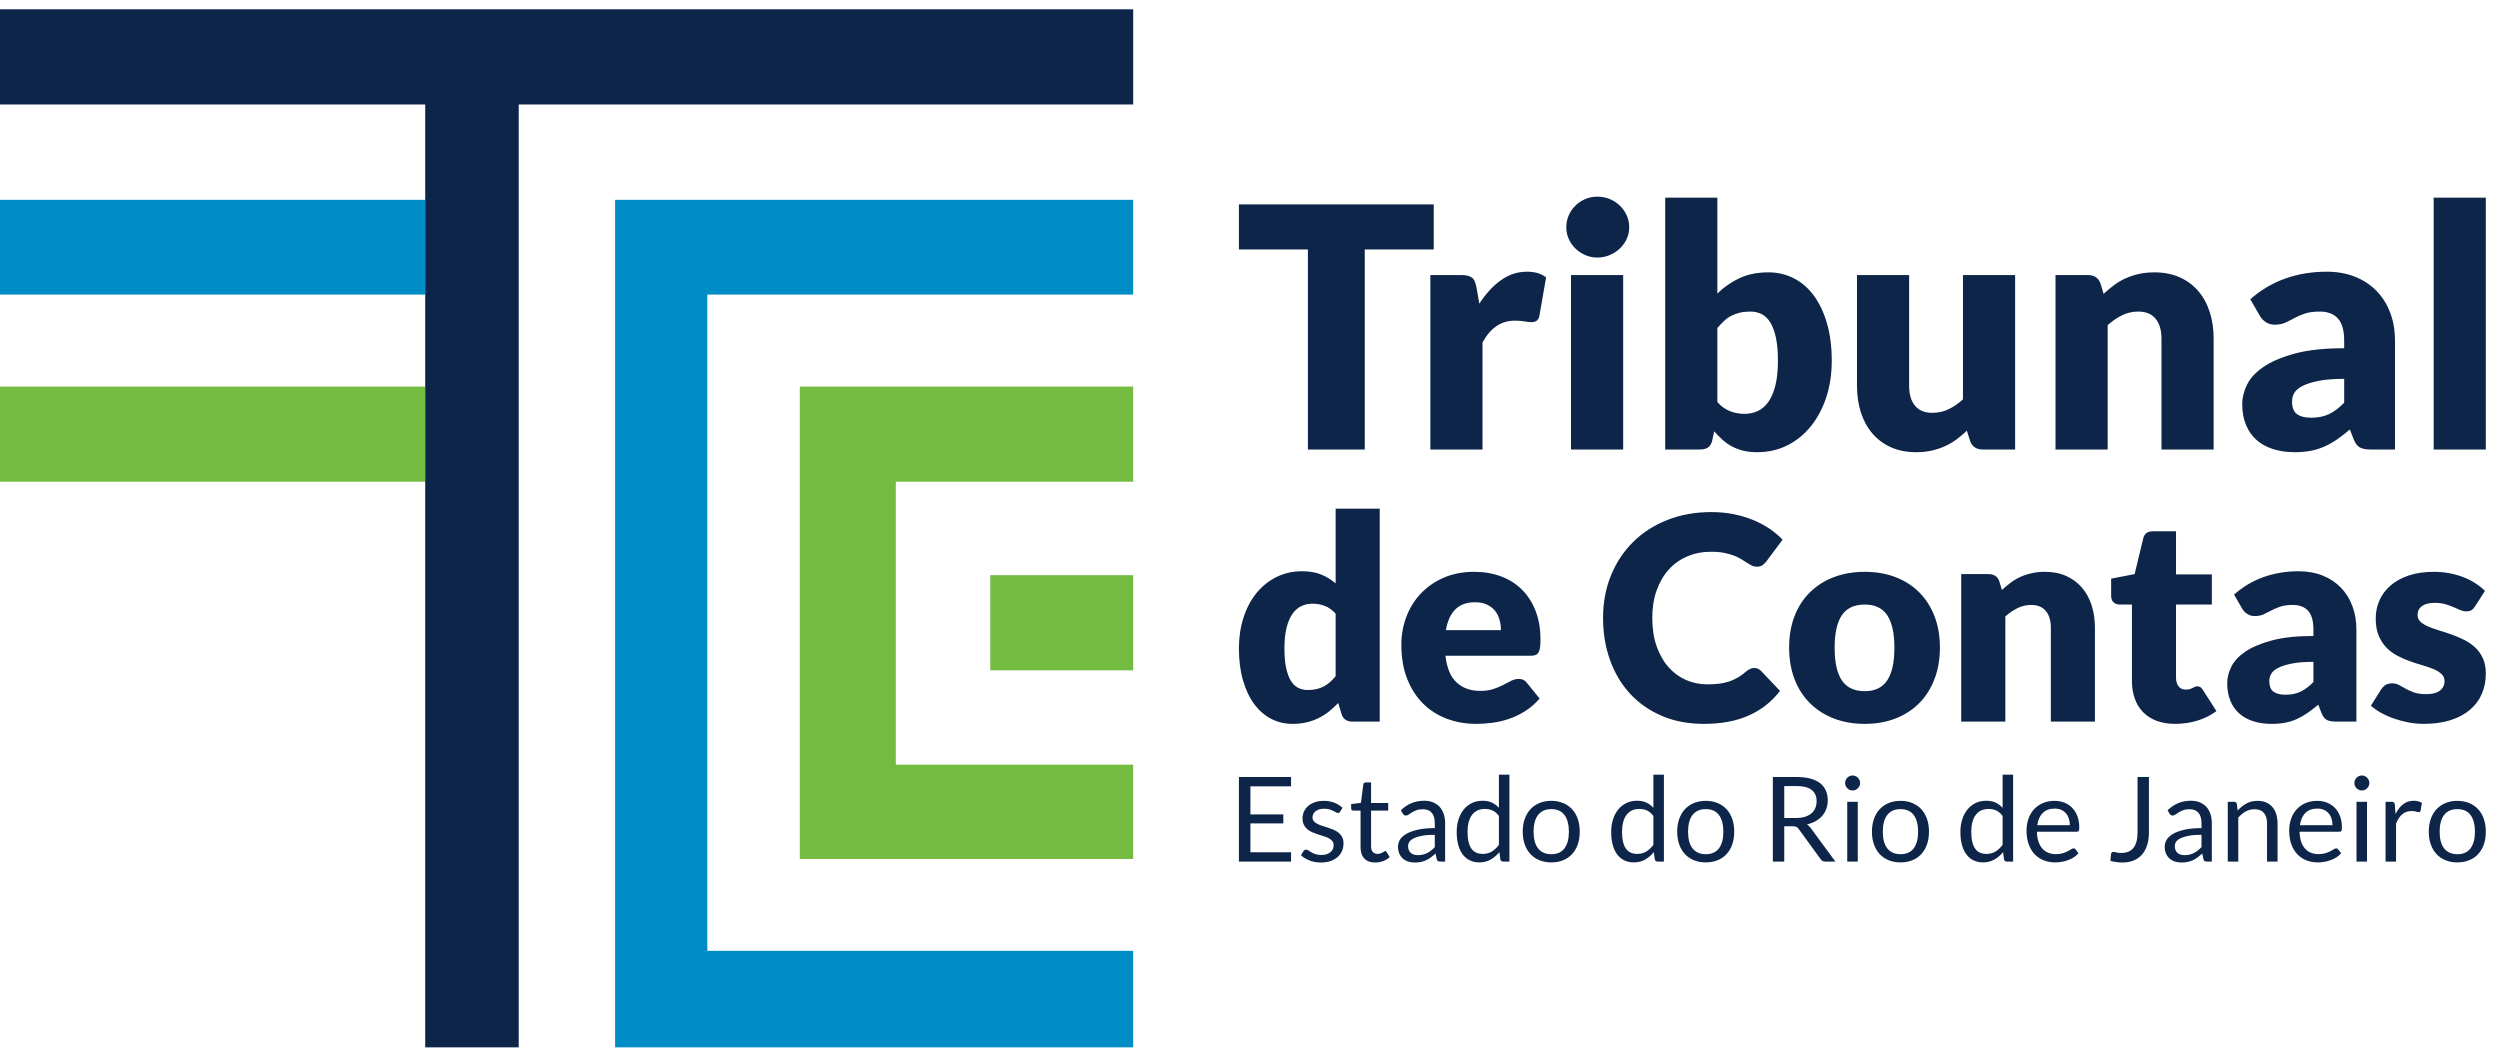 <svg width="180" height="76" viewBox="0 0 180 76" fill="none" xmlns="http://www.w3.org/2000/svg">
<path d="M89.202 55.945V62.033H92.956V61.361H90.031V59.284H92.399V58.639H90.031V56.617H92.956V55.945H89.202ZM96.66 58.163C96.495 58.007 96.301 57.885 96.075 57.796C95.85 57.706 95.596 57.661 95.312 57.661C95.068 57.661 94.851 57.696 94.661 57.764C94.472 57.831 94.311 57.923 94.181 58.038C94.05 58.152 93.951 58.286 93.883 58.437C93.815 58.589 93.781 58.747 93.781 58.91C93.781 59.095 93.813 59.252 93.877 59.38C93.941 59.509 94.025 59.617 94.13 59.705C94.235 59.793 94.355 59.866 94.489 59.924C94.624 59.982 94.761 60.033 94.902 60.079C95.042 60.124 95.179 60.167 95.314 60.208C95.449 60.25 95.568 60.297 95.673 60.353C95.778 60.408 95.862 60.475 95.926 60.553C95.99 60.63 96.022 60.729 96.022 60.848C96.022 60.944 96.004 61.035 95.969 61.12C95.933 61.204 95.879 61.28 95.805 61.345C95.731 61.41 95.639 61.462 95.528 61.5C95.418 61.538 95.289 61.558 95.142 61.558C94.969 61.558 94.825 61.537 94.71 61.498C94.595 61.458 94.498 61.415 94.417 61.366C94.336 61.318 94.267 61.274 94.211 61.234C94.154 61.195 94.1 61.175 94.049 61.175C93.998 61.175 93.957 61.185 93.926 61.204C93.895 61.225 93.867 61.253 93.845 61.29L93.666 61.579C93.837 61.732 94.043 61.857 94.287 61.955C94.531 62.052 94.803 62.101 95.103 62.101C95.367 62.101 95.599 62.066 95.801 61.995C96.002 61.924 96.172 61.827 96.311 61.704C96.449 61.581 96.555 61.435 96.626 61.266C96.697 61.098 96.732 60.914 96.732 60.716C96.732 60.544 96.7 60.395 96.636 60.272C96.572 60.149 96.488 60.045 96.383 59.961C96.278 59.875 96.159 59.804 96.026 59.747C95.893 59.691 95.756 59.64 95.616 59.592C95.476 59.546 95.339 59.502 95.206 59.461C95.072 59.42 94.953 59.372 94.848 59.318C94.744 59.265 94.659 59.201 94.596 59.127C94.531 59.053 94.5 58.962 94.5 58.851C94.5 58.764 94.519 58.682 94.557 58.607C94.596 58.532 94.65 58.466 94.723 58.409C94.795 58.353 94.882 58.308 94.984 58.275C95.087 58.243 95.201 58.227 95.329 58.227C95.476 58.227 95.604 58.243 95.711 58.275C95.819 58.308 95.912 58.344 95.99 58.382C96.068 58.42 96.133 58.455 96.188 58.486C96.242 58.517 96.29 58.533 96.332 58.533C96.403 58.533 96.456 58.502 96.49 58.439L96.66 58.163ZM99.589 61.997C99.773 61.928 99.93 61.833 100.061 61.71L99.84 61.349C99.808 61.301 99.773 61.277 99.734 61.277C99.711 61.277 99.685 61.288 99.655 61.309C99.625 61.33 99.589 61.353 99.547 61.379C99.504 61.404 99.454 61.428 99.395 61.449C99.337 61.471 99.269 61.481 99.189 61.481C99.05 61.481 98.937 61.437 98.849 61.349C98.761 61.261 98.717 61.127 98.717 60.945V58.363H99.95V57.814H98.717V56.332H98.335C98.287 56.332 98.247 56.345 98.216 56.372C98.184 56.4 98.166 56.434 98.16 56.476L97.986 57.806L97.281 57.895V58.197C97.281 58.254 97.296 58.295 97.327 58.322C97.358 58.349 97.397 58.363 97.442 58.363H97.96V60.997C97.96 61.353 98.052 61.627 98.235 61.817C98.418 62.007 98.679 62.101 99.019 62.101C99.215 62.101 99.404 62.067 99.589 61.997V61.997ZM104.049 59.281C104.049 59.039 104.016 58.819 103.951 58.618C103.886 58.417 103.789 58.245 103.662 58.103C103.535 57.962 103.377 57.852 103.19 57.772C103.003 57.693 102.789 57.654 102.548 57.654C102.214 57.654 101.909 57.71 101.634 57.823C101.359 57.936 101.102 58.108 100.864 58.337L101 58.579C101.023 58.619 101.054 58.652 101.092 58.679C101.13 58.707 101.175 58.72 101.226 58.72C101.291 58.72 101.357 58.696 101.423 58.649C101.49 58.603 101.569 58.55 101.662 58.492C101.754 58.434 101.863 58.382 101.989 58.335C102.115 58.288 102.271 58.265 102.454 58.265C102.735 58.265 102.947 58.351 103.09 58.523C103.233 58.696 103.305 58.951 103.305 59.286V59.624C102.817 59.624 102.405 59.663 102.067 59.742C101.73 59.82 101.457 59.92 101.249 60.042C101.041 60.164 100.89 60.305 100.796 60.463C100.703 60.62 100.656 60.784 100.656 60.955C100.656 61.15 100.687 61.32 100.752 61.464C100.816 61.607 100.901 61.726 101.009 61.82C101.117 61.913 101.244 61.984 101.39 62.031C101.536 62.078 101.692 62.101 101.859 62.101C102.023 62.101 102.173 62.087 102.308 62.058C102.443 62.03 102.569 61.989 102.688 61.934C102.807 61.879 102.92 61.81 103.028 61.729C103.136 61.649 103.247 61.558 103.36 61.456L103.445 61.855C103.459 61.928 103.489 61.977 103.535 61.999C103.58 62.022 103.639 62.033 103.713 62.033H104.049V59.281ZM101.808 61.533C101.723 61.509 101.649 61.471 101.587 61.418C101.525 61.366 101.475 61.298 101.438 61.215C101.401 61.133 101.383 61.035 101.383 60.921C101.383 60.801 101.418 60.693 101.487 60.596C101.557 60.499 101.668 60.415 101.821 60.343C101.974 60.273 102.172 60.215 102.416 60.17C102.66 60.126 102.956 60.105 103.305 60.105V60.992C103.22 61.083 103.132 61.164 103.043 61.234C102.954 61.305 102.861 61.365 102.763 61.416C102.665 61.465 102.561 61.503 102.45 61.53C102.34 61.557 102.218 61.57 102.084 61.57C101.985 61.57 101.893 61.558 101.808 61.533V61.533ZM108.679 62.033V55.776H107.922V58.163C107.775 58.001 107.607 57.876 107.42 57.787C107.233 57.698 107.008 57.654 106.744 57.654C106.453 57.654 106.192 57.711 105.962 57.826C105.732 57.941 105.537 58.098 105.377 58.299C105.217 58.5 105.095 58.737 105.01 59.01C104.925 59.284 104.882 59.579 104.882 59.896C104.882 60.253 104.92 60.569 104.996 60.843C105.073 61.118 105.183 61.348 105.324 61.532C105.466 61.716 105.637 61.855 105.839 61.95C106.04 62.045 106.264 62.093 106.51 62.093C106.817 62.093 107.088 62.025 107.325 61.891C107.562 61.756 107.772 61.577 107.956 61.353L108.024 61.876C108.053 61.98 108.12 62.033 108.228 62.033H108.679ZM106.294 61.392C106.157 61.332 106.043 61.238 105.949 61.11C105.856 60.981 105.785 60.816 105.737 60.616C105.689 60.417 105.664 60.177 105.664 59.896C105.664 59.367 105.772 58.959 105.987 58.673C106.203 58.387 106.512 58.244 106.914 58.244C107.116 58.244 107.299 58.281 107.465 58.356C107.631 58.432 107.783 58.563 107.922 58.75V60.831C107.766 61.038 107.595 61.198 107.41 61.311C107.224 61.424 107.008 61.481 106.761 61.481C106.585 61.481 106.43 61.451 106.294 61.392V61.392ZM110.841 57.819C110.587 57.924 110.371 58.073 110.192 58.265C110.014 58.458 109.876 58.691 109.78 58.964C109.683 59.238 109.635 59.543 109.635 59.879C109.635 60.22 109.683 60.525 109.78 60.797C109.876 61.069 110.014 61.301 110.192 61.494C110.371 61.686 110.587 61.835 110.841 61.937C111.094 62.041 111.378 62.093 111.693 62.093C112.008 62.093 112.292 62.041 112.546 61.937C112.799 61.835 113.014 61.686 113.192 61.494C113.369 61.301 113.505 61.069 113.6 60.797C113.695 60.525 113.742 60.22 113.742 59.879C113.742 59.543 113.695 59.238 113.6 58.964C113.505 58.691 113.369 58.458 113.192 58.265C113.014 58.073 112.799 57.924 112.546 57.819C112.292 57.714 112.008 57.661 111.693 57.661C111.378 57.661 111.094 57.714 110.841 57.819ZM111.132 61.392C110.973 61.318 110.841 61.213 110.735 61.075C110.628 60.938 110.549 60.769 110.496 60.567C110.444 60.366 110.418 60.138 110.418 59.883C110.418 59.629 110.444 59.4 110.496 59.197C110.549 58.995 110.628 58.824 110.735 58.685C110.841 58.547 110.973 58.44 111.132 58.367C111.291 58.293 111.477 58.257 111.693 58.257C112.119 58.257 112.436 58.4 112.646 58.685C112.855 58.972 112.96 59.371 112.96 59.883C112.96 60.393 112.855 60.79 112.646 61.075C112.436 61.36 112.119 61.503 111.693 61.503C111.477 61.503 111.291 61.465 111.132 61.392ZM119.801 62.033V55.776H119.044V58.163C118.896 58.001 118.73 57.876 118.542 57.787C118.355 57.698 118.13 57.654 117.866 57.654C117.574 57.654 117.314 57.711 117.084 57.826C116.855 57.941 116.66 58.098 116.5 58.299C116.339 58.5 116.217 58.737 116.132 59.01C116.047 59.284 116.004 59.579 116.004 59.896C116.004 60.253 116.043 60.569 116.119 60.843C116.196 61.118 116.305 61.348 116.446 61.532C116.588 61.716 116.76 61.855 116.961 61.95C117.162 62.045 117.386 62.093 117.632 62.093C117.939 62.093 118.21 62.025 118.447 61.891C118.683 61.756 118.894 61.577 119.078 61.353L119.146 61.876C119.174 61.98 119.242 62.033 119.35 62.033H119.801ZM117.416 61.392C117.28 61.332 117.165 61.238 117.071 61.11C116.977 60.981 116.907 60.816 116.859 60.616C116.811 60.417 116.786 60.177 116.786 59.896C116.786 59.367 116.894 58.959 117.109 58.673C117.325 58.387 117.634 58.244 118.037 58.244C118.238 58.244 118.421 58.281 118.587 58.356C118.753 58.432 118.905 58.563 119.044 58.75V60.831C118.888 61.038 118.718 61.198 118.532 61.311C118.346 61.424 118.13 61.481 117.884 61.481C117.708 61.481 117.552 61.451 117.416 61.392V61.392ZM121.963 57.819C121.709 57.924 121.493 58.073 121.314 58.265C121.136 58.458 120.999 58.691 120.902 58.964C120.806 59.238 120.757 59.543 120.757 59.879C120.757 60.22 120.806 60.525 120.902 60.797C120.999 61.069 121.136 61.301 121.314 61.494C121.493 61.686 121.709 61.835 121.963 61.937C122.217 62.041 122.501 62.093 122.816 62.093C123.13 62.093 123.414 62.041 123.667 61.937C123.921 61.835 124.137 61.686 124.314 61.494C124.491 61.301 124.627 61.069 124.722 60.797C124.817 60.525 124.865 60.22 124.865 59.879C124.865 59.543 124.817 59.238 124.722 58.964C124.627 58.691 124.491 58.458 124.314 58.265C124.137 58.073 123.921 57.924 123.667 57.819C123.414 57.714 123.13 57.661 122.816 57.661C122.501 57.661 122.217 57.714 121.963 57.819ZM122.254 61.392C122.095 61.318 121.963 61.213 121.857 61.075C121.75 60.938 121.671 60.769 121.619 60.567C121.566 60.366 121.54 60.138 121.54 59.883C121.54 59.629 121.566 59.4 121.619 59.197C121.671 58.995 121.75 58.824 121.857 58.685C121.963 58.547 122.095 58.44 122.254 58.367C122.413 58.293 122.6 58.257 122.816 58.257C123.24 58.257 123.558 58.4 123.768 58.685C123.977 58.972 124.082 59.371 124.082 59.883C124.082 60.393 123.977 60.79 123.768 61.075C123.558 61.36 123.24 61.503 122.816 61.503C122.6 61.503 122.413 61.465 122.254 61.392ZM129.091 59.493C129.204 59.493 129.289 59.508 129.346 59.537C129.403 59.568 129.455 59.616 129.503 59.684L131.085 61.859C131.155 61.976 131.266 62.033 131.416 62.033H132.148L130.371 59.616C130.291 59.503 130.2 59.416 130.098 59.356C130.334 59.303 130.544 59.224 130.73 59.119C130.916 59.014 131.073 58.887 131.202 58.738C131.33 58.59 131.429 58.422 131.497 58.235C131.565 58.048 131.599 57.847 131.599 57.632C131.599 57.374 131.555 57.141 131.467 56.933C131.38 56.725 131.244 56.547 131.062 56.4C130.878 56.253 130.647 56.141 130.366 56.062C130.085 55.984 129.752 55.945 129.367 55.945H127.645V62.033H128.466V59.493H129.091ZM128.466 56.596H129.367C129.84 56.596 130.197 56.688 130.436 56.872C130.676 57.055 130.796 57.329 130.796 57.691C130.796 57.87 130.764 58.033 130.702 58.18C130.64 58.327 130.547 58.454 130.424 58.56C130.3 58.666 130.147 58.749 129.965 58.807C129.781 58.865 129.57 58.894 129.329 58.894H128.466V56.596ZM133.002 62.033H133.759V57.73H133.002V62.033ZM133.885 56.169C133.855 56.102 133.815 56.044 133.765 55.994C133.716 55.944 133.658 55.906 133.593 55.877C133.528 55.849 133.458 55.835 133.385 55.835C133.311 55.835 133.242 55.849 133.179 55.877C133.115 55.906 133.058 55.944 133.009 55.994C132.959 56.044 132.92 56.102 132.892 56.169C132.863 56.235 132.849 56.305 132.849 56.379C132.849 56.453 132.863 56.521 132.892 56.585C132.92 56.648 132.959 56.705 133.009 56.755C133.058 56.804 133.115 56.843 133.179 56.872C133.242 56.9 133.311 56.914 133.385 56.914C133.458 56.914 133.528 56.9 133.593 56.872C133.658 56.843 133.716 56.804 133.765 56.755C133.815 56.705 133.855 56.648 133.885 56.585C133.914 56.521 133.929 56.453 133.929 56.379C133.929 56.305 133.914 56.235 133.885 56.169ZM135.985 57.819C135.731 57.924 135.515 58.073 135.336 58.265C135.158 58.458 135.02 58.691 134.924 58.964C134.827 59.238 134.78 59.543 134.78 59.879C134.78 60.22 134.827 60.525 134.924 60.797C135.02 61.069 135.158 61.301 135.336 61.494C135.515 61.686 135.731 61.835 135.985 61.937C136.239 62.041 136.523 62.093 136.837 62.093C137.152 62.093 137.436 62.041 137.69 61.937C137.943 61.835 138.158 61.686 138.336 61.494C138.513 61.301 138.649 61.069 138.744 60.797C138.839 60.525 138.886 60.22 138.886 59.879C138.886 59.543 138.839 59.238 138.744 58.964C138.649 58.691 138.513 58.458 138.336 58.265C138.158 58.073 137.943 57.924 137.69 57.819C137.436 57.714 137.152 57.661 136.837 57.661C136.523 57.661 136.239 57.714 135.985 57.819ZM136.276 61.392C136.117 61.318 135.985 61.213 135.878 61.075C135.772 60.938 135.693 60.769 135.64 60.567C135.588 60.366 135.562 60.138 135.562 59.883C135.562 59.629 135.588 59.4 135.64 59.197C135.693 58.995 135.772 58.824 135.878 58.685C135.985 58.547 136.117 58.44 136.276 58.367C136.435 58.293 136.622 58.257 136.837 58.257C137.263 58.257 137.58 58.4 137.79 58.685C137.999 58.972 138.104 59.371 138.104 59.883C138.104 60.393 137.999 60.79 137.79 61.075C137.58 61.36 137.263 61.503 136.837 61.503C136.622 61.503 136.435 61.465 136.276 61.392ZM144.945 62.033V55.776H144.188V58.163C144.041 58.001 143.874 57.876 143.686 57.787C143.5 57.698 143.274 57.654 143.011 57.654C142.718 57.654 142.458 57.711 142.228 57.826C141.999 57.941 141.804 58.098 141.644 58.299C141.484 58.5 141.361 58.737 141.276 59.01C141.191 59.284 141.148 59.579 141.148 59.896C141.148 60.253 141.186 60.569 141.263 60.843C141.34 61.118 141.449 61.348 141.591 61.532C141.732 61.716 141.904 61.855 142.105 61.95C142.306 62.045 142.53 62.093 142.777 62.093C143.083 62.093 143.354 62.025 143.591 61.891C143.828 61.756 144.038 61.577 144.222 61.353L144.29 61.876C144.319 61.98 144.386 62.033 144.494 62.033H144.945ZM142.56 61.392C142.424 61.332 142.309 61.238 142.215 61.11C142.122 60.981 142.051 60.816 142.003 60.616C141.955 60.417 141.931 60.177 141.931 59.896C141.931 59.367 142.038 58.959 142.254 58.673C142.469 58.387 142.778 58.244 143.181 58.244C143.382 58.244 143.565 58.281 143.731 58.356C143.897 58.432 144.049 58.563 144.188 58.75V60.831C144.032 61.038 143.862 61.198 143.676 61.311C143.491 61.424 143.274 61.481 143.028 61.481C142.852 61.481 142.696 61.451 142.56 61.392V61.392ZM147.08 57.826C146.83 57.934 146.619 58.085 146.446 58.275C146.273 58.466 146.14 58.693 146.048 58.953C145.956 59.213 145.91 59.494 145.91 59.794C145.91 60.165 145.961 60.494 146.063 60.78C146.165 61.066 146.308 61.306 146.49 61.5C146.673 61.694 146.89 61.841 147.141 61.941C147.392 62.042 147.666 62.093 147.964 62.093C148.119 62.093 148.277 62.08 148.436 62.052C148.594 62.025 148.748 61.985 148.897 61.931C149.046 61.878 149.185 61.808 149.316 61.725C149.446 61.641 149.558 61.544 149.651 61.43L149.439 61.154C149.405 61.105 149.357 61.082 149.294 61.082C149.246 61.082 149.189 61.103 149.122 61.147C149.056 61.191 148.973 61.239 148.873 61.29C148.774 61.341 148.656 61.388 148.519 61.432C148.381 61.476 148.217 61.498 148.028 61.498C147.823 61.498 147.639 61.465 147.475 61.398C147.311 61.332 147.168 61.231 147.05 61.096C146.93 60.962 146.837 60.794 146.769 60.593C146.701 60.392 146.664 60.155 146.659 59.883H149.524C149.595 59.883 149.643 59.864 149.668 59.824C149.694 59.785 149.707 59.705 149.707 59.586C149.707 59.281 149.662 59.008 149.573 58.768C149.484 58.529 149.359 58.328 149.201 58.165C149.042 58.002 148.854 57.878 148.636 57.791C148.417 57.705 148.179 57.661 147.921 57.661C147.609 57.661 147.329 57.716 147.08 57.826V57.826ZM148.4 58.305C148.534 58.363 148.648 58.446 148.742 58.551C148.835 58.658 148.906 58.784 148.955 58.93C149.002 59.076 149.027 59.237 149.027 59.412H146.684C146.735 59.038 146.865 58.746 147.075 58.535C147.285 58.324 147.572 58.218 147.938 58.218C148.111 58.218 148.265 58.247 148.4 58.305ZM154.723 55.945H153.903V59.947C153.903 60.202 153.877 60.422 153.824 60.608C153.772 60.794 153.695 60.945 153.595 61.064C153.494 61.184 153.371 61.272 153.225 61.328C153.079 61.385 152.912 61.413 152.726 61.413C152.584 61.413 152.471 61.401 152.385 61.375C152.3 61.349 152.232 61.336 152.181 61.336C152.121 61.336 152.077 61.351 152.047 61.381C152.017 61.411 152 61.45 151.994 61.498C151.985 61.577 151.977 61.657 151.969 61.738C151.96 61.819 151.953 61.9 151.947 61.982C152.245 62.062 152.531 62.101 152.806 62.101C153.115 62.101 153.389 62.051 153.627 61.952C153.865 61.853 154.065 61.711 154.228 61.525C154.391 61.34 154.515 61.113 154.598 60.843C154.682 60.575 154.723 60.27 154.723 59.931V55.945ZM159.251 59.281C159.251 59.039 159.219 58.819 159.154 58.618C159.089 58.417 158.992 58.245 158.865 58.103C158.737 57.962 158.58 57.852 158.393 57.772C158.206 57.693 157.992 57.654 157.75 57.654C157.416 57.654 157.111 57.71 156.837 57.823C156.562 57.936 156.305 58.108 156.067 58.337L156.203 58.579C156.226 58.619 156.256 58.652 156.294 58.679C156.333 58.707 156.377 58.72 156.428 58.72C156.494 58.72 156.559 58.696 156.626 58.649C156.693 58.603 156.772 58.55 156.864 58.492C156.956 58.434 157.065 58.382 157.191 58.335C157.318 58.288 157.473 58.265 157.657 58.265C157.938 58.265 158.15 58.351 158.293 58.523C158.436 58.696 158.508 58.951 158.508 59.286V59.624C158.02 59.624 157.607 59.663 157.271 59.742C156.933 59.82 156.66 59.92 156.452 60.042C156.243 60.164 156.093 60.305 155.999 60.463C155.905 60.62 155.859 60.784 155.859 60.955C155.859 61.15 155.891 61.32 155.955 61.464C156.018 61.607 156.104 61.726 156.211 61.82C156.319 61.913 156.446 61.984 156.592 62.031C156.738 62.078 156.895 62.101 157.062 62.101C157.226 62.101 157.376 62.087 157.51 62.058C157.645 62.03 157.772 61.989 157.891 61.934C158.01 61.879 158.123 61.81 158.231 61.729C158.339 61.649 158.449 61.558 158.563 61.456L158.648 61.855C158.662 61.928 158.692 61.977 158.737 61.999C158.783 62.022 158.842 62.033 158.916 62.033H159.251V59.281ZM157.011 61.533C156.926 61.509 156.852 61.471 156.79 61.418C156.727 61.366 156.678 61.298 156.641 61.215C156.604 61.133 156.586 61.035 156.586 60.921C156.586 60.801 156.62 60.693 156.69 60.596C156.759 60.499 156.871 60.415 157.023 60.343C157.177 60.273 157.375 60.215 157.619 60.17C157.863 60.126 158.159 60.105 158.508 60.105V60.992C158.422 61.083 158.335 61.164 158.246 61.234C158.157 61.305 158.063 61.365 157.966 61.416C157.867 61.465 157.764 61.503 157.653 61.53C157.542 61.557 157.42 61.57 157.287 61.57C157.188 61.57 157.096 61.558 157.011 61.533V61.533ZM161.156 62.033V58.864C161.321 58.68 161.5 58.534 161.694 58.426C161.888 58.318 162.097 58.265 162.321 58.265C162.627 58.265 162.855 58.355 163.004 58.535C163.153 58.714 163.227 58.967 163.227 59.293V62.033H163.984V59.293C163.984 59.05 163.952 58.827 163.89 58.626C163.828 58.425 163.736 58.253 163.616 58.11C163.495 57.967 163.345 57.856 163.165 57.778C162.985 57.7 162.777 57.661 162.542 57.661C162.239 57.661 161.972 57.726 161.741 57.853C161.51 57.98 161.301 58.147 161.113 58.354L161.054 57.886C161.026 57.782 160.958 57.729 160.85 57.729H160.399V62.033H161.156ZM165.99 57.826C165.741 57.934 165.53 58.085 165.357 58.275C165.184 58.466 165.051 58.693 164.959 58.953C164.867 59.213 164.821 59.494 164.821 59.794C164.821 60.165 164.872 60.494 164.974 60.78C165.076 61.066 165.218 61.306 165.402 61.5C165.584 61.694 165.801 61.841 166.052 61.941C166.303 62.042 166.577 62.093 166.875 62.093C167.03 62.093 167.188 62.08 167.347 62.052C167.505 62.025 167.659 61.985 167.808 61.931C167.957 61.878 168.096 61.808 168.227 61.725C168.357 61.641 168.469 61.544 168.563 61.43L168.35 61.154C168.316 61.105 168.267 61.082 168.205 61.082C168.157 61.082 168.1 61.103 168.033 61.147C167.967 61.191 167.884 61.239 167.785 61.29C167.685 61.341 167.567 61.388 167.429 61.432C167.292 61.476 167.128 61.498 166.938 61.498C166.734 61.498 166.55 61.465 166.386 61.398C166.221 61.332 166.08 61.231 165.96 61.096C165.841 60.962 165.748 60.794 165.68 60.593C165.612 60.392 165.575 60.155 165.569 59.883H168.435C168.506 59.883 168.554 59.864 168.58 59.824C168.605 59.785 168.618 59.705 168.618 59.586C168.618 59.281 168.573 59.008 168.484 58.768C168.394 58.529 168.271 58.328 168.112 58.165C167.953 58.002 167.765 57.878 167.547 57.791C167.328 57.705 167.09 57.661 166.832 57.661C166.52 57.661 166.24 57.716 165.99 57.826V57.826ZM167.31 58.305C167.445 58.363 167.559 58.446 167.653 58.551C167.746 58.658 167.817 58.784 167.865 58.93C167.913 59.076 167.938 59.237 167.938 59.412H165.595C165.646 59.038 165.776 58.746 165.986 58.535C166.196 58.324 166.484 58.218 166.849 58.218C167.022 58.218 167.176 58.247 167.31 58.305ZM169.668 62.033H170.425V57.73H169.668V62.033ZM170.55 56.169C170.52 56.102 170.481 56.044 170.431 55.994C170.381 55.944 170.324 55.906 170.259 55.877C170.193 55.849 170.124 55.835 170.05 55.835C169.977 55.835 169.908 55.849 169.845 55.877C169.781 55.906 169.724 55.944 169.674 55.994C169.624 56.044 169.586 56.102 169.557 56.169C169.529 56.235 169.515 56.305 169.515 56.379C169.515 56.453 169.529 56.521 169.557 56.585C169.586 56.648 169.624 56.705 169.674 56.755C169.724 56.804 169.781 56.843 169.845 56.872C169.908 56.9 169.977 56.914 170.05 56.914C170.124 56.914 170.193 56.9 170.259 56.872C170.324 56.843 170.381 56.804 170.431 56.755C170.481 56.705 170.52 56.648 170.55 56.585C170.58 56.521 170.595 56.453 170.595 56.379C170.595 56.305 170.58 56.235 170.55 56.169ZM172.516 62.033V59.293C172.636 59.001 172.784 58.779 172.96 58.626C173.138 58.473 173.358 58.397 173.622 58.397C173.769 58.397 173.884 58.41 173.966 58.437C174.048 58.464 174.11 58.477 174.149 58.477C174.217 58.477 174.261 58.442 174.281 58.371L174.378 57.806C174.296 57.758 174.207 57.72 174.111 57.694C174.014 57.667 173.907 57.654 173.788 57.654C173.496 57.654 173.241 57.738 173.024 57.906C172.808 58.074 172.626 58.309 172.478 58.609L172.427 57.938C172.416 57.861 172.395 57.808 172.364 57.776C172.332 57.745 172.276 57.729 172.193 57.729H171.76V62.033H172.516ZM176.077 57.819C175.823 57.924 175.608 58.073 175.429 58.265C175.25 58.458 175.113 58.691 175.017 58.964C174.92 59.238 174.872 59.543 174.872 59.879C174.872 60.22 174.92 60.525 175.017 60.797C175.113 61.069 175.25 61.301 175.429 61.494C175.608 61.686 175.823 61.835 176.077 61.937C176.331 62.041 176.615 62.093 176.93 62.093C177.244 62.093 177.529 62.041 177.782 61.937C178.036 61.835 178.251 61.686 178.428 61.494C178.606 61.301 178.742 61.069 178.837 60.797C178.931 60.525 178.979 60.22 178.979 59.879C178.979 59.543 178.931 59.238 178.837 58.964C178.742 58.691 178.606 58.458 178.428 58.265C178.251 58.073 178.036 57.924 177.782 57.819C177.529 57.714 177.244 57.661 176.93 57.661C176.615 57.661 176.331 57.714 176.077 57.819ZM176.368 61.392C176.21 61.318 176.077 61.213 175.971 61.075C175.865 60.938 175.785 60.769 175.733 60.567C175.68 60.366 175.654 60.138 175.654 59.883C175.654 59.629 175.68 59.4 175.733 59.197C175.785 58.995 175.865 58.824 175.971 58.685C176.077 58.547 176.21 58.44 176.368 58.367C176.527 58.293 176.714 58.257 176.93 58.257C177.355 58.257 177.673 58.4 177.882 58.685C178.092 58.972 178.196 59.371 178.196 59.883C178.196 60.393 178.092 60.79 177.882 61.075C177.673 61.36 177.355 61.503 176.93 61.503C176.714 61.503 176.527 61.465 176.368 61.392Z" fill="#0D2548"/>
<path d="M99.341 51.956V36.624H96.166V42C95.86 41.741 95.516 41.531 95.137 41.371C94.758 41.21 94.296 41.13 93.75 41.13C93.074 41.13 92.456 41.27 91.896 41.55C91.336 41.83 90.856 42.217 90.457 42.712C90.058 43.208 89.749 43.795 89.53 44.474C89.312 45.154 89.202 45.89 89.202 46.681C89.202 47.541 89.3 48.308 89.494 48.98C89.689 49.653 89.957 50.221 90.298 50.685C90.64 51.15 91.046 51.505 91.517 51.751C91.988 51.996 92.5 52.119 93.053 52.119C93.415 52.119 93.751 52.083 94.062 52.012C94.373 51.94 94.663 51.838 94.933 51.704C95.202 51.572 95.453 51.413 95.686 51.228C95.917 51.044 96.139 50.839 96.351 50.614L96.597 51.423C96.652 51.601 96.745 51.733 96.879 51.822C97.012 51.911 97.177 51.956 97.375 51.956H99.341ZM93.473 49.528C93.268 49.425 93.092 49.257 92.946 49.021C92.799 48.786 92.685 48.477 92.603 48.094C92.52 47.712 92.48 47.241 92.48 46.681C92.48 46.101 92.531 45.605 92.633 45.196C92.735 44.786 92.877 44.454 93.058 44.197C93.239 43.941 93.453 43.756 93.698 43.639C93.944 43.523 94.214 43.465 94.507 43.465C94.815 43.465 95.107 43.518 95.383 43.624C95.66 43.73 95.921 43.916 96.166 44.182V48.688C96.03 48.852 95.891 48.995 95.752 49.119C95.612 49.242 95.463 49.344 95.306 49.425C95.149 49.508 94.977 49.571 94.789 49.615C94.601 49.66 94.391 49.682 94.159 49.682C93.907 49.682 93.678 49.631 93.473 49.528V49.528ZM103.955 41.591C103.31 41.871 102.76 42.25 102.306 42.728C101.852 43.206 101.504 43.762 101.262 44.397C101.019 45.032 100.898 45.705 100.898 46.415C100.898 47.357 101.039 48.183 101.323 48.893C101.606 49.603 101.992 50.198 102.48 50.676C102.968 51.154 103.539 51.514 104.191 51.756C104.843 51.998 105.541 52.119 106.285 52.119C106.647 52.119 107.028 52.094 107.427 52.042C107.827 51.992 108.226 51.899 108.625 51.766C109.025 51.633 109.414 51.449 109.792 51.213C110.172 50.977 110.525 50.672 110.853 50.296L109.931 49.16C109.801 48.976 109.61 48.883 109.357 48.883C109.167 48.883 108.983 48.928 108.81 49.016C108.636 49.105 108.445 49.204 108.236 49.313C108.028 49.423 107.791 49.522 107.524 49.61C107.258 49.699 106.941 49.743 106.572 49.743C105.882 49.743 105.319 49.544 104.882 49.144C104.445 48.745 104.175 48.101 104.073 47.214H110.197C110.341 47.214 110.459 47.197 110.551 47.162C110.643 47.128 110.716 47.067 110.771 46.978C110.825 46.889 110.863 46.77 110.884 46.62C110.904 46.47 110.914 46.275 110.914 46.036C110.914 45.272 110.796 44.587 110.561 43.982C110.325 43.378 109.998 42.868 109.578 42.451C109.157 42.035 108.656 41.717 108.072 41.499C107.489 41.28 106.845 41.171 106.142 41.171C105.329 41.171 104.6 41.311 103.955 41.591V41.591ZM107.074 43.537C107.313 43.653 107.506 43.805 107.653 43.993C107.799 44.18 107.905 44.394 107.97 44.633C108.034 44.872 108.067 45.118 108.067 45.371H104.104C104.213 44.722 104.438 44.225 104.78 43.88C105.121 43.535 105.595 43.363 106.203 43.363C106.544 43.363 106.834 43.421 107.074 43.537V43.537ZM126.01 48.161C125.915 48.206 125.826 48.262 125.744 48.33C125.539 48.508 125.336 48.656 125.135 48.776C124.933 48.895 124.722 48.992 124.499 49.068C124.278 49.142 124.037 49.195 123.777 49.226C123.518 49.257 123.232 49.272 122.917 49.272C122.371 49.272 121.859 49.166 121.381 48.955C120.903 48.743 120.485 48.434 120.126 48.028C119.768 47.622 119.485 47.121 119.276 46.527C119.068 45.934 118.964 45.254 118.964 44.49C118.964 43.759 119.068 43.1 119.276 42.513C119.485 41.926 119.775 41.425 120.147 41.012C120.518 40.599 120.964 40.282 121.483 40.06C122.002 39.838 122.576 39.727 123.204 39.727C123.566 39.727 123.882 39.754 124.151 39.809C124.421 39.864 124.656 39.93 124.858 40.009C125.059 40.087 125.233 40.173 125.38 40.265C125.527 40.357 125.662 40.443 125.785 40.521C125.908 40.599 126.024 40.666 126.133 40.72C126.242 40.775 126.358 40.802 126.481 40.802C126.666 40.802 126.809 40.763 126.912 40.685C127.014 40.606 127.102 40.519 127.178 40.423L128.345 38.857C128.065 38.563 127.745 38.295 127.382 38.052C127.02 37.81 126.625 37.602 126.195 37.428C125.764 37.254 125.302 37.117 124.807 37.018C124.311 36.919 123.784 36.87 123.224 36.87C122.071 36.87 121.016 37.057 120.06 37.433C119.104 37.809 118.282 38.334 117.597 39.01C116.91 39.686 116.376 40.49 115.994 41.422C115.612 42.354 115.42 43.377 115.42 44.49C115.42 45.582 115.587 46.594 115.922 47.526C116.257 48.458 116.736 49.264 117.361 49.943C117.986 50.622 118.747 51.155 119.645 51.541C120.543 51.927 121.558 52.119 122.692 52.119C123.928 52.119 124.998 51.92 125.903 51.52C126.807 51.121 127.56 50.529 128.161 49.743L126.788 48.299C126.713 48.224 126.635 48.171 126.553 48.141C126.471 48.11 126.389 48.094 126.307 48.094C126.205 48.094 126.106 48.117 126.01 48.161V48.161ZM132.048 41.55C131.382 41.803 130.808 42.165 130.327 42.636C129.845 43.107 129.473 43.678 129.21 44.351C128.948 45.024 128.817 45.78 128.817 46.62C128.817 47.467 128.948 48.229 129.21 48.909C129.473 49.588 129.845 50.165 130.327 50.639C130.808 51.114 131.382 51.479 132.048 51.735C132.714 51.992 133.452 52.119 134.265 52.119C135.071 52.119 135.805 51.992 136.467 51.735C137.129 51.479 137.698 51.114 138.172 50.639C138.647 50.165 139.015 49.588 139.278 48.909C139.541 48.229 139.673 47.467 139.673 46.62C139.673 45.78 139.541 45.024 139.278 44.351C139.015 43.678 138.647 43.107 138.172 42.636C137.698 42.165 137.129 41.803 136.467 41.55C135.805 41.298 135.071 41.171 134.265 41.171C133.452 41.171 132.714 41.298 132.048 41.55ZM132.616 48.991C132.268 48.475 132.094 47.692 132.094 46.64C132.094 45.589 132.268 44.807 132.616 44.295C132.964 43.783 133.514 43.527 134.265 43.527C134.995 43.527 135.534 43.783 135.878 44.295C136.223 44.807 136.396 45.589 136.396 46.64C136.396 47.692 136.223 48.475 135.878 48.991C135.534 49.506 134.995 49.764 134.265 49.764C133.514 49.764 132.964 49.506 132.616 48.991ZM144.384 51.956V44.387C144.663 44.134 144.956 43.933 145.264 43.783C145.572 43.633 145.9 43.557 146.248 43.557C146.711 43.557 147.063 43.702 147.302 43.993C147.541 44.283 147.661 44.688 147.661 45.206V51.956H150.836V45.206C150.836 44.626 150.757 44.089 150.6 43.593C150.443 43.098 150.211 42.672 149.903 42.313C149.597 41.955 149.219 41.675 148.772 41.473C148.325 41.272 147.811 41.171 147.23 41.171C146.889 41.171 146.573 41.204 146.283 41.268C145.993 41.334 145.724 41.422 145.474 41.535C145.225 41.647 144.991 41.785 144.773 41.95C144.554 42.113 144.343 42.291 144.138 42.482L143.953 41.868C143.899 41.69 143.805 41.557 143.671 41.468C143.538 41.38 143.373 41.335 143.175 41.335H141.208V51.956H144.384ZM158.199 51.889C158.711 51.735 159.172 51.505 159.582 51.198L158.619 49.692C158.558 49.597 158.498 49.527 158.44 49.482C158.382 49.438 158.305 49.416 158.21 49.416C158.142 49.416 158.081 49.428 158.03 49.452C157.979 49.475 157.924 49.502 157.866 49.533C157.808 49.564 157.74 49.591 157.662 49.615C157.583 49.639 157.486 49.651 157.369 49.651C157.145 49.651 156.972 49.571 156.852 49.411C156.733 49.251 156.673 49.047 156.673 48.802V43.527H159.254V41.355H156.673V38.252H155.015C154.631 38.252 154.399 38.416 154.318 38.744L153.693 41.335L152.003 41.663V42.902C152.003 43.107 152.061 43.262 152.177 43.368C152.293 43.474 152.434 43.527 152.597 43.527H153.499V49.016C153.499 49.487 153.566 49.915 153.703 50.296C153.839 50.679 154.039 51.005 154.302 51.274C154.565 51.544 154.889 51.752 155.275 51.899C155.661 52.046 156.107 52.119 156.612 52.119C157.158 52.119 157.687 52.042 158.199 51.889ZM169.66 51.956V45.319C169.66 44.711 169.564 44.151 169.373 43.639C169.182 43.127 168.907 42.685 168.548 42.313C168.19 41.941 167.753 41.652 167.237 41.443C166.722 41.235 166.143 41.13 165.501 41.13C164.607 41.13 163.769 41.268 162.987 41.545C162.205 41.822 161.493 42.243 160.852 42.81L161.425 43.803C161.514 43.961 161.635 44.092 161.789 44.197C161.942 44.304 162.128 44.356 162.347 44.356C162.593 44.356 162.804 44.315 162.982 44.233C163.16 44.151 163.342 44.059 163.53 43.958C163.718 43.855 163.93 43.762 164.17 43.681C164.409 43.599 164.716 43.557 165.092 43.557C165.563 43.557 165.927 43.697 166.183 43.976C166.438 44.255 166.566 44.709 166.566 45.335V45.79C165.352 45.79 164.344 45.9 163.545 46.119C162.746 46.338 162.111 46.611 161.641 46.935C161.169 47.262 160.838 47.623 160.647 48.02C160.455 48.417 160.36 48.804 160.36 49.181C160.36 49.66 160.435 50.083 160.585 50.45C160.736 50.816 160.949 51.123 161.226 51.37C161.502 51.616 161.838 51.803 162.234 51.929C162.63 52.056 163.071 52.119 163.555 52.119C163.917 52.119 164.246 52.091 164.544 52.032C164.841 51.975 165.121 51.886 165.384 51.766C165.646 51.647 165.901 51.502 166.146 51.331C166.392 51.16 166.649 50.962 166.915 50.737L167.14 51.321C167.243 51.58 167.371 51.751 167.524 51.833C167.677 51.915 167.905 51.956 168.205 51.956H169.66ZM163.689 49.798C163.491 49.65 163.391 49.394 163.391 49.028C163.391 48.842 163.438 48.67 163.53 48.512C163.622 48.353 163.787 48.212 164.027 48.088C164.266 47.964 164.59 47.861 164.999 47.779C165.409 47.695 165.932 47.654 166.566 47.654V49.108C166.252 49.429 165.942 49.661 165.635 49.805C165.327 49.948 164.969 50.02 164.559 50.02C164.177 50.02 163.886 49.946 163.689 49.798V49.798ZM178.918 42.544C178.72 42.346 178.491 42.163 178.231 41.996C177.972 41.828 177.685 41.683 177.371 41.56C177.057 41.438 176.721 41.342 176.363 41.274C176.004 41.206 175.633 41.171 175.251 41.171C174.548 41.171 173.933 41.262 173.408 41.443C172.882 41.623 172.445 41.868 172.097 42.175C171.749 42.482 171.487 42.839 171.313 43.245C171.139 43.652 171.052 44.08 171.052 44.53C171.052 45.015 171.124 45.429 171.267 45.77C171.41 46.111 171.598 46.399 171.83 46.635C172.062 46.871 172.327 47.065 172.624 47.219C172.921 47.372 173.224 47.505 173.53 47.613C173.838 47.722 174.14 47.82 174.437 47.905C174.734 47.991 174.998 48.083 175.231 48.182C175.463 48.281 175.65 48.399 175.794 48.535C175.937 48.672 176.009 48.846 176.009 49.057C176.009 49.173 175.985 49.286 175.937 49.395C175.89 49.505 175.815 49.603 175.712 49.692C175.609 49.781 175.473 49.851 175.302 49.902C175.131 49.953 174.924 49.979 174.678 49.979C174.329 49.979 174.041 49.938 173.812 49.856C173.584 49.774 173.384 49.685 173.213 49.59C173.042 49.495 172.883 49.406 172.737 49.324C172.59 49.242 172.425 49.201 172.24 49.201C172.042 49.201 171.882 49.24 171.759 49.318C171.636 49.397 171.53 49.505 171.441 49.641L170.704 50.809C170.908 50.993 171.154 51.165 171.441 51.326C171.728 51.486 172.041 51.624 172.378 51.74C172.717 51.857 173.066 51.949 173.428 52.018C173.79 52.085 174.151 52.119 174.514 52.119C175.237 52.119 175.877 52.031 176.434 51.853C176.99 51.676 177.459 51.427 177.837 51.106C178.216 50.785 178.501 50.403 178.692 49.959C178.883 49.514 178.979 49.03 178.979 48.504C178.979 48.074 178.909 47.705 178.769 47.398C178.629 47.091 178.443 46.83 178.211 46.614C177.979 46.399 177.716 46.219 177.422 46.072C177.129 45.925 176.828 45.797 176.521 45.688C176.214 45.578 175.913 45.48 175.62 45.391C175.326 45.302 175.063 45.208 174.831 45.109C174.599 45.01 174.413 44.896 174.273 44.766C174.133 44.637 174.063 44.472 174.063 44.275C174.063 44.002 174.171 43.788 174.386 43.634C174.6 43.481 174.91 43.404 175.313 43.404C175.592 43.404 175.842 43.436 176.06 43.501C176.279 43.566 176.475 43.636 176.65 43.711C176.824 43.786 176.986 43.856 177.135 43.921C177.286 43.986 177.436 44.018 177.586 44.018C177.73 44.018 177.848 43.991 177.939 43.936C178.032 43.882 178.119 43.79 178.201 43.66L178.918 42.544" fill="#0D2548"/>
<path d="M89.202 14.717V17.963H94.168V32.365H98.263V17.963H103.228V14.717H89.202ZM106.741 32.365V24.661C107.307 23.611 108.082 23.087 109.067 23.087C109.35 23.087 109.584 23.105 109.769 23.141C109.955 23.177 110.117 23.195 110.254 23.195C110.416 23.195 110.545 23.16 110.641 23.092C110.739 23.023 110.803 22.904 110.836 22.735L111.32 19.973C110.973 19.699 110.512 19.562 109.939 19.562C109.261 19.562 108.635 19.768 108.062 20.179C107.488 20.591 106.972 21.152 106.511 21.863L106.305 20.688C106.273 20.527 106.235 20.389 106.19 20.276C106.146 20.163 106.081 20.072 105.996 20.004C105.912 19.935 105.807 19.884 105.682 19.852C105.556 19.82 105.401 19.803 105.215 19.803H102.986V32.365H106.741ZM113.113 32.365H116.868V19.804H113.113V32.365ZM117.122 15.504C117.001 15.237 116.835 15.003 116.625 14.801C116.415 14.599 116.171 14.442 115.892 14.329C115.614 14.216 115.317 14.159 115.002 14.159C114.695 14.159 114.409 14.216 114.142 14.329C113.876 14.442 113.639 14.599 113.434 14.801C113.228 15.003 113.066 15.237 112.949 15.504C112.832 15.77 112.773 16.057 112.773 16.364C112.773 16.663 112.832 16.943 112.949 17.205C113.066 17.468 113.228 17.698 113.434 17.896C113.639 18.094 113.876 18.252 114.142 18.368C114.409 18.485 114.695 18.544 115.002 18.544C115.317 18.544 115.614 18.485 115.892 18.368C116.171 18.252 116.415 18.094 116.625 17.896C116.835 17.698 117.001 17.468 117.122 17.205C117.243 16.943 117.303 16.663 117.303 16.364C117.303 16.057 117.243 15.77 117.122 15.504ZM122.391 32.365C122.632 32.365 122.828 32.316 122.978 32.219C123.127 32.123 123.23 31.945 123.287 31.686L123.42 31.056C123.614 31.274 123.814 31.476 124.019 31.662C124.226 31.848 124.451 32.007 124.698 32.141C124.944 32.273 125.214 32.377 125.51 32.449C125.804 32.522 126.137 32.559 126.509 32.559C127.308 32.559 128.037 32.393 128.695 32.062C129.353 31.731 129.918 31.271 130.391 30.681C130.863 30.091 131.231 29.396 131.493 28.598C131.755 27.798 131.886 26.926 131.886 25.981C131.886 24.972 131.772 24.071 131.541 23.28C131.311 22.489 130.994 21.82 130.591 21.275C130.187 20.73 129.707 20.316 129.149 20.034C128.592 19.751 127.986 19.61 127.332 19.61C126.533 19.61 125.836 19.749 125.243 20.028C124.649 20.307 124.118 20.675 123.65 21.136V14.232H119.895V32.365H122.391ZM126.836 22.614C127.078 22.735 127.286 22.935 127.459 23.213C127.633 23.492 127.768 23.857 127.865 24.309C127.962 24.762 128.011 25.319 128.011 25.981C128.011 26.675 127.95 27.265 127.829 27.75C127.708 28.234 127.54 28.628 127.327 28.93C127.112 29.233 126.86 29.454 126.569 29.59C126.278 29.728 125.959 29.797 125.612 29.797C125.249 29.797 124.902 29.734 124.571 29.609C124.239 29.484 123.933 29.264 123.65 28.949V23.619C123.812 23.426 123.973 23.254 124.135 23.105C124.296 22.955 124.472 22.831 124.662 22.735C124.851 22.638 125.057 22.564 125.279 22.511C125.501 22.459 125.75 22.433 126.024 22.433C126.323 22.433 126.594 22.493 126.836 22.614V22.614ZM133.703 19.803V27.774C133.703 28.468 133.796 29.106 133.982 29.688C134.167 30.269 134.442 30.774 134.805 31.201C135.169 31.63 135.615 31.963 136.144 32.201C136.673 32.439 137.281 32.559 137.967 32.559C138.371 32.559 138.742 32.52 139.081 32.443C139.42 32.366 139.737 32.261 140.032 32.128C140.326 31.995 140.603 31.834 140.862 31.644C141.12 31.454 141.371 31.242 141.613 31.008L141.843 31.735C141.989 32.155 142.295 32.365 142.764 32.365H145.089V19.803H141.334V28.755C140.995 29.062 140.646 29.3 140.287 29.47C139.927 29.639 139.541 29.724 139.13 29.724C138.58 29.724 138.165 29.554 137.882 29.215C137.599 28.876 137.458 28.395 137.458 27.774V19.803H133.703ZM151.751 32.365V23.413C152.082 23.115 152.429 22.876 152.792 22.698C153.156 22.521 153.543 22.433 153.955 22.433C154.504 22.433 154.92 22.604 155.203 22.947C155.485 23.29 155.627 23.768 155.627 24.382V32.365H159.382V24.382C159.382 23.696 159.289 23.06 159.103 22.474C158.917 21.889 158.643 21.384 158.28 20.96C157.916 20.536 157.47 20.205 156.941 19.967C156.412 19.729 155.804 19.61 155.118 19.61C154.714 19.61 154.34 19.648 153.998 19.725C153.654 19.802 153.336 19.907 153.041 20.04C152.746 20.173 152.469 20.336 152.211 20.53C151.953 20.724 151.702 20.934 151.46 21.16L151.242 20.434C151.177 20.224 151.066 20.066 150.909 19.961C150.751 19.856 150.556 19.803 150.321 19.803H147.996V32.365H151.751ZM172.439 32.365V24.516C172.439 23.797 172.326 23.135 172.099 22.529C171.873 21.923 171.548 21.401 171.124 20.96C170.7 20.52 170.184 20.177 169.574 19.931C168.964 19.685 168.28 19.562 167.521 19.562C166.463 19.562 165.472 19.725 164.547 20.052C163.622 20.379 162.781 20.878 162.022 21.548L162.7 22.723C162.805 22.909 162.948 23.064 163.13 23.189C163.312 23.314 163.531 23.377 163.791 23.377C164.081 23.377 164.331 23.328 164.541 23.232C164.751 23.135 164.967 23.026 165.19 22.904C165.411 22.784 165.664 22.675 165.946 22.578C166.229 22.481 166.592 22.433 167.036 22.433C167.594 22.433 168.023 22.597 168.326 22.927C168.629 23.257 168.781 23.793 168.781 24.535V25.073C167.343 25.073 166.152 25.202 165.207 25.462C164.263 25.721 163.512 26.043 162.955 26.428C162.397 26.813 162.005 27.24 161.78 27.71C161.553 28.179 161.44 28.637 161.44 29.083C161.44 29.65 161.529 30.15 161.707 30.583C161.885 31.017 162.137 31.38 162.464 31.672C162.791 31.963 163.189 32.184 163.657 32.333C164.125 32.483 164.646 32.559 165.219 32.559C165.647 32.559 166.037 32.523 166.388 32.455C166.739 32.387 167.071 32.282 167.382 32.141C167.692 31.999 167.993 31.827 168.284 31.626C168.575 31.424 168.877 31.19 169.192 30.923L169.459 31.614C169.58 31.92 169.731 32.123 169.913 32.219C170.095 32.316 170.363 32.365 170.719 32.365H172.439ZM165.377 29.812C165.142 29.637 165.026 29.334 165.026 28.902C165.026 28.682 165.08 28.479 165.19 28.291C165.298 28.104 165.494 27.937 165.777 27.791C166.059 27.644 166.443 27.522 166.927 27.424C167.412 27.326 168.03 27.277 168.781 27.277V28.997C168.409 29.377 168.042 29.651 167.678 29.821C167.315 29.99 166.891 30.075 166.406 30.075C165.954 30.075 165.611 29.988 165.377 29.812ZM175.224 32.365H178.979V14.232H175.224V32.365Z" fill="#0D2548"/>
<path d="M0 21.21H30.616V14.387H0V21.21Z" fill="#008DC6"/>
<path d="M0 34.684H30.616V27.832H0V34.684Z" fill="#74BB41"/>
<path d="M81.589 21.21V14.387H44.288V75.41H81.589V68.46H50.929V21.21H81.589Z" fill="#008DC6"/>
<path d="M81.589 34.684V27.832H57.585V61.846H81.589V55.055H64.499V34.684H81.589Z" fill="#74BB41"/>
<path d="M71.3 48.265H81.59V41.413H71.3V48.265Z" fill="#74BB41"/>
<path d="M81.59 0.67H0V7.522H30.616V75.41H37.348V7.522H81.59V0.67Z" fill="#0D2548"/>
</svg>

